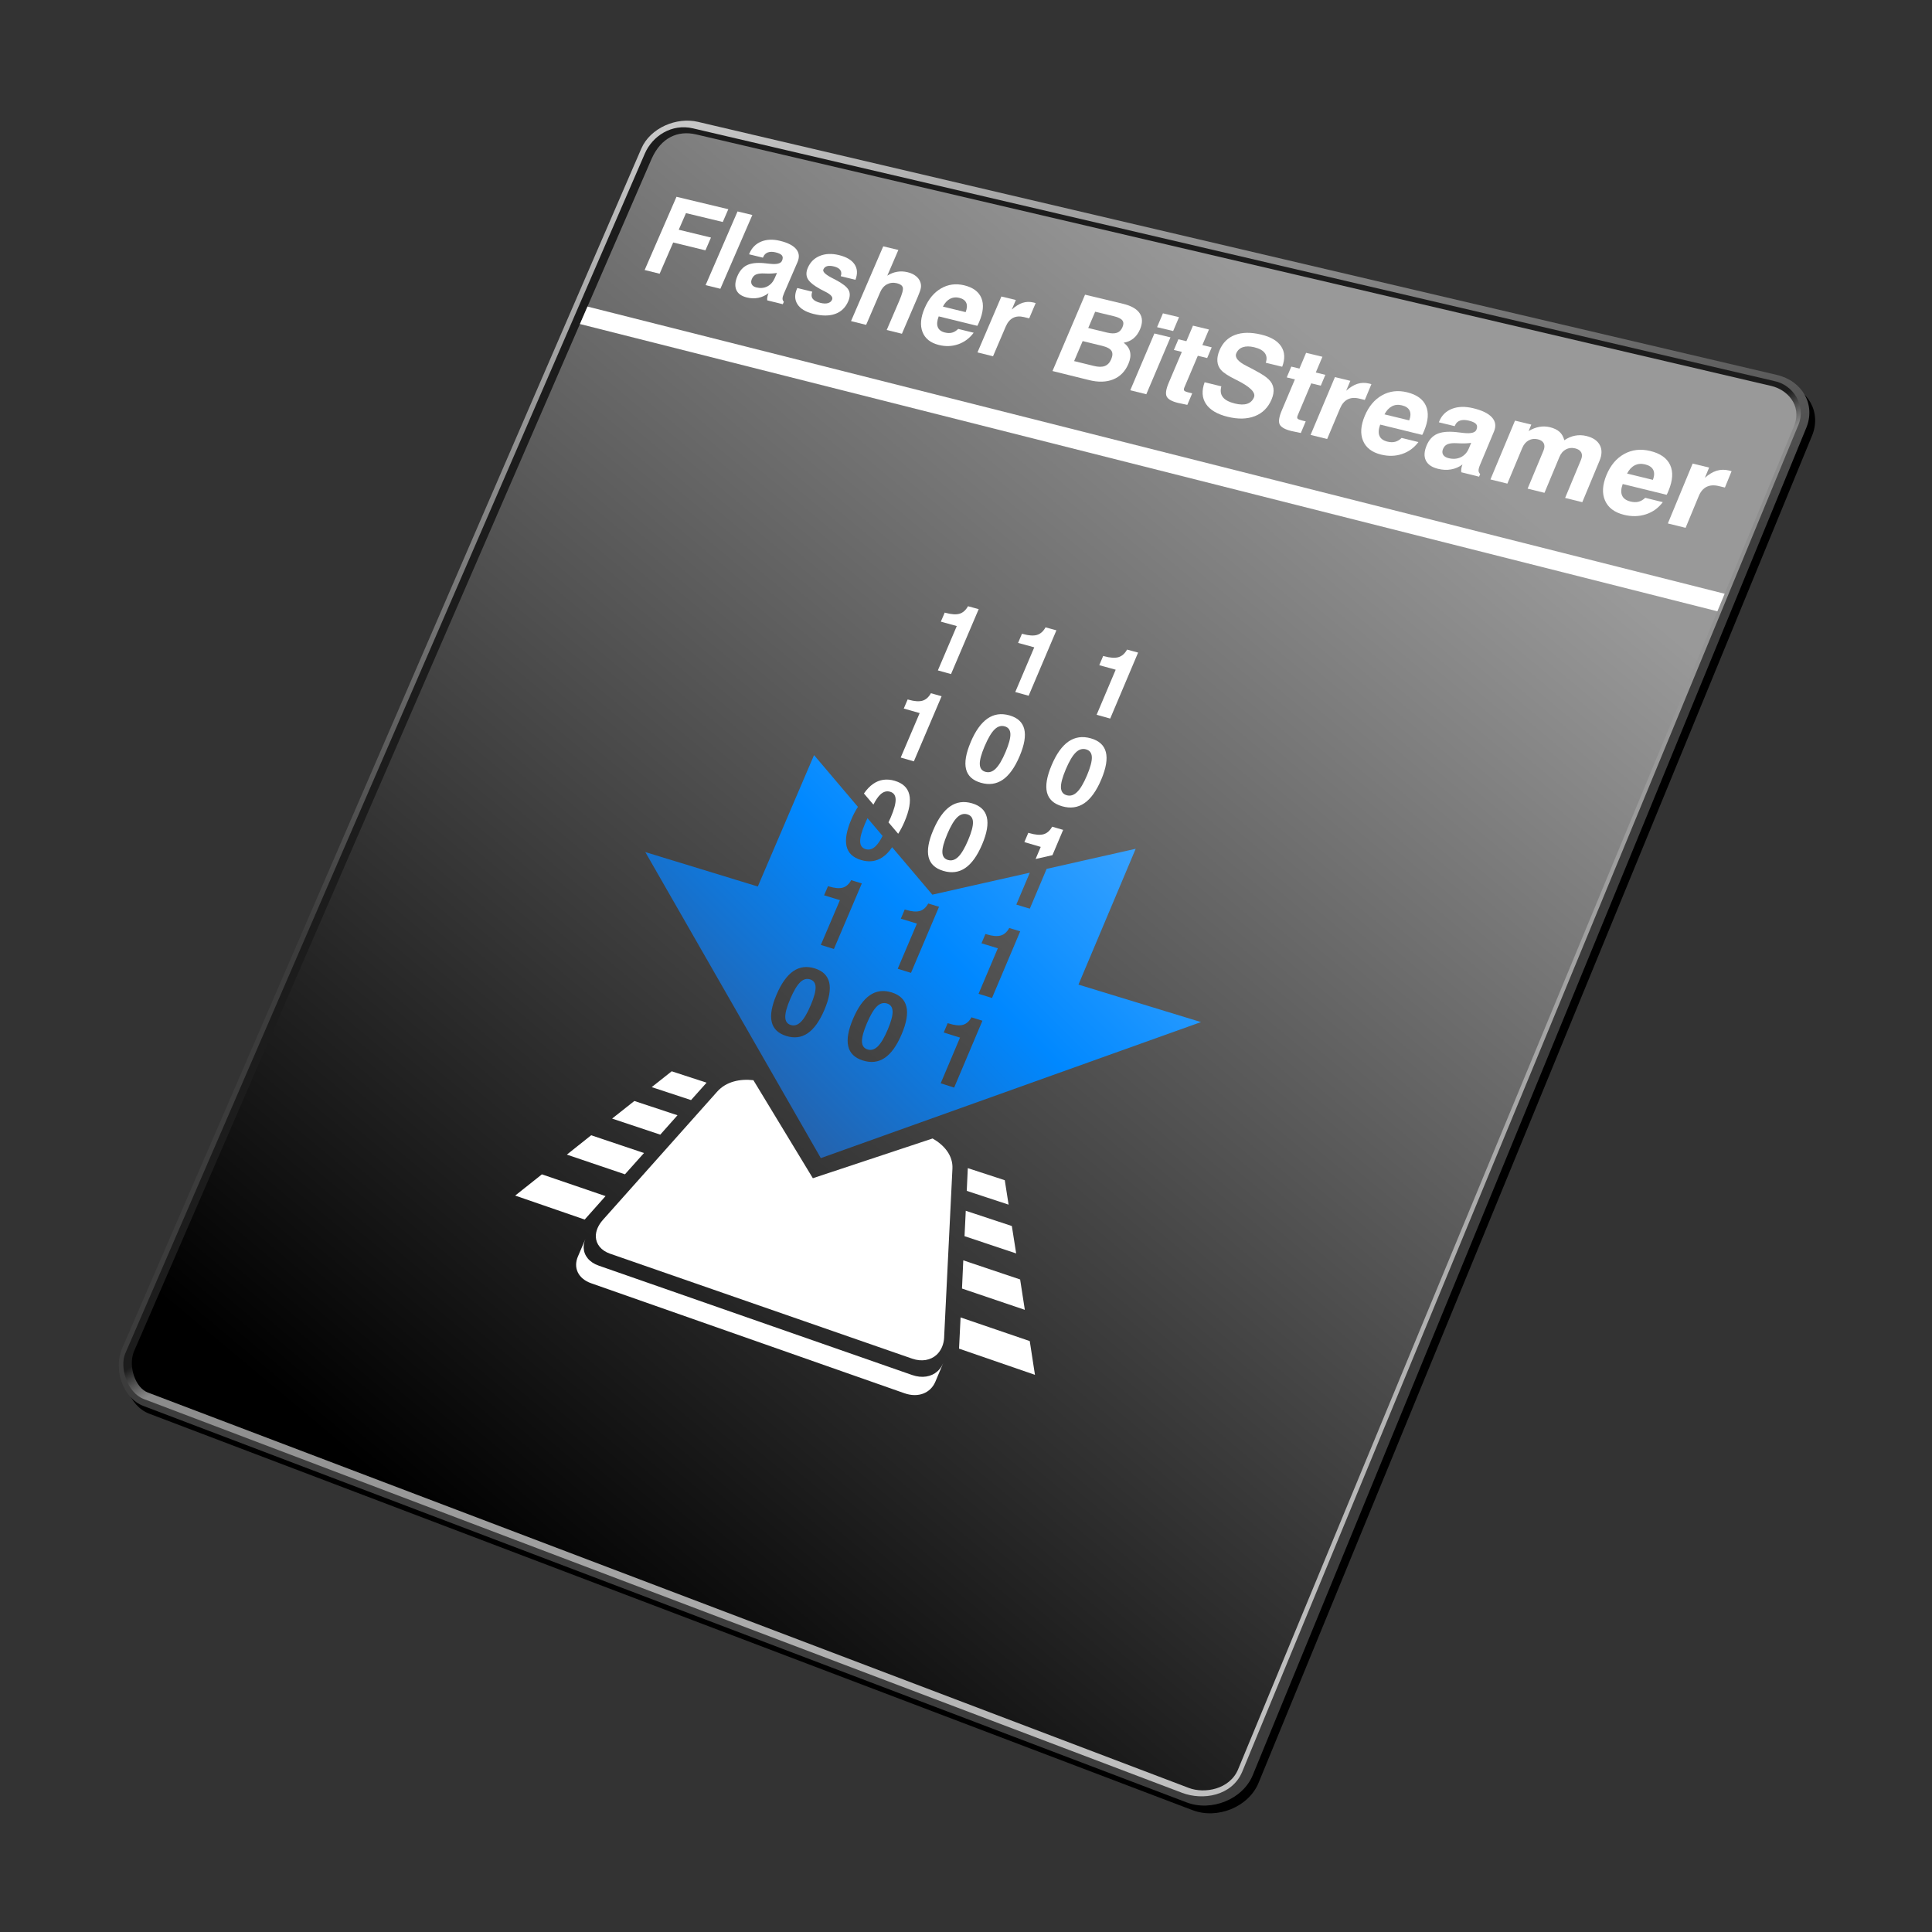 <?xml version="1.0" encoding="UTF-8"?>
<svg xmlns="http://www.w3.org/2000/svg" xmlns:xlink="http://www.w3.org/1999/xlink" id="Layer_3" data-name="Layer 3" viewBox="0 0 1000 1000">
  <rect x="0" y="0" width="1000" height="1000" fill="#333333" stroke="none"/>
  <defs>
    <linearGradient id="New_Gradient_Swatch_copy" data-name="New Gradient Swatch copy" x1="388.58" y1="52.58" x2="481.48" y2="395.88" gradientUnits="userSpaceOnUse">
      <stop offset="0" stop-color="#c8c8c8"></stop>
      <stop offset="1" stop-color="#3c3c3c"></stop>
    </linearGradient>
    <linearGradient id="linear-gradient" x1="495.13" y1="455.91" x2="720.16" y2="837.95" gradientUnits="userSpaceOnUse">
      <stop offset="0" stop-color="#1c1c1c"></stop>
      <stop offset=".04" stop-color="#8b8b8b"></stop>
      <stop offset="1" stop-color="#bfbfbf"></stop>
    </linearGradient>
    <linearGradient id="linear-gradient-2" x1="727.71" y1="290.81" x2="237.09" y2="878.55" gradientTransform="translate(0 -78)" gradientUnits="userSpaceOnUse">
      <stop offset="0" stop-color="#999"></stop>
      <stop offset="1" stop-color="#000"></stop>
    </linearGradient>
    <linearGradient id="Gradient_blue" data-name="Gradient blue" x1="615.35" y1="370.02" x2="371.82" y2="613.55" gradientUnits="userSpaceOnUse">
      <stop offset="0" stop-color="#4cacff"></stop>
      <stop offset=".5" stop-color="#08f"></stop>
      <stop offset="1" stop-color="#2c5b9c"></stop>
    </linearGradient>
    <linearGradient id="Gradient_blue-2" data-name="Gradient blue" x1="583.85" y1="379.01" x2="375.84" y2="587.01" xlink:href="#Gradient_blue"></linearGradient>
    <linearGradient id="Gradient_blue-3" data-name="Gradient blue" x1="565.92" y1="315.94" x2="349.31" y2="532.55" xlink:href="#Gradient_blue"></linearGradient>
    <linearGradient id="Gradient_blue-4" data-name="Gradient blue" x1="599.72" y1="333.3" x2="358.01" y2="575.02" xlink:href="#Gradient_blue"></linearGradient>
  </defs>
  <path id="außen" d="M651.4,922.88c-5.2,12.46-21.29,18.94-34.17,14.05L77.23,731.72c-10.49-3.98-15.78-18.79-10.96-29.92L334.94,80.91c4.68-10.8,18.35-16.42,29.26-13.85l558.52,131c13.27,3.13,20.19,15.45,15.16,27.52l-286.48,697.3Z" style="fill-rule: evenodd;"></path>
  <path id="außen-2" data-name="außen" d="M648.4,918.88c-5.2,12.46-21.29,18.94-34.17,14.05L74.23,727.72c-10.49-3.98-15.78-18.79-10.96-29.92L331.94,76.91c4.68-10.8,18.35-16.42,29.26-13.85l558.52,131c13.27,3.13,20.19,15.45,15.16,27.52l-286.48,697.3Z" style="fill: url(#New_Gradient_Swatch_copy); fill-rule: evenodd;"></path>
  <path d="M642.9,917.23c-5.36,12.4-20.32,14.79-31.02,10.74L74.44,724.14c-8.73-3.3-12.58-16.53-9.63-23.53L333.79,79.44c3.89-8.99,13.84-15.62,24.94-12.99l559.67,130.79c9.76,1.93,16.62,12.68,12.44,22.7l-287.94,697.29Z" style="fill: url(#linear-gradient); fill-rule: evenodd;"></path>
  <path d="M640.89,915.72c-4.42,10.62-17.56,12.75-25.53,9.72L76.51,720.76c-6.44-2.45-10.19-13.41-7.26-21.06L337.38,81.96c4.82-10.59,13.28-14.64,22.99-12.37s556.52,130.2,556.52,130.2c8.21,1.93,15.66,9.9,11.94,20.13l-287.95,695.8Z" style="fill: url(#linear-gradient-2); fill-rule: evenodd;"></path>
  <polygon points="892.67 307.33 888.91 316.4 300.16 167.71 304.08 158.68 892.67 307.33" style="fill: #fff;"></polygon>
  <g>
    <path d="M333.67,139.75l16.48-37.89,26.83,6.43-2.87,6.61-19.05-4.59-3.74,8.6,16.68,4.05-2.87,6.62-16.68-4.07-7.02,16.17-7.76-1.92Z" style="fill: #fff;"></path>
    <path d="M365.22,147.57l16.53-38.13,7.66,1.84-16.55,38.19-7.65-1.89Z" style="fill: #fff;"></path>
    <path d="M397.78,151.73c-1.61,1.24-3.37,2.05-5.28,2.43-1.91.38-3.9.32-5.98-.2-2.79-.69-4.59-2-5.42-3.94s-.62-4.33.62-7.21c1.15-2.67,2.79-4.52,4.9-5.55s5.02-1.39,8.72-1.06c.85.07,1.95.19,3.31.35,3.45.38,5.49-.15,6.12-1.59.5-1.15.49-2.05-.03-2.73-.51-.67-1.62-1.21-3.32-1.62-1.56-.38-2.88-.36-3.97.04-1.09.41-1.88,1.17-2.37,2.3l-.18.42-7.19-1.75.22-.52c1.25-2.89,3.27-4.91,6.07-6.06,2.8-1.15,6.03-1.28,9.71-.39,4.04.97,6.84,2.41,8.4,4.3,1.56,1.9,1.79,4.14.67,6.73l-6.97,16.13c-.51,1.18-.77,2.1-.77,2.74,0,.65.22,1.19.68,1.63l-.55,1.28-8.06-2c-.06-.55-.03-1.14.09-1.77.11-.63.31-1.28.58-1.96ZM402.16,141.27c-1.51.27-3.15.37-4.94.32-1.79-.05-2.71-.08-2.77-.07-1.53.05-2.68.29-3.47.73-.79.44-1.4,1.16-1.83,2.17s-.47,1.95-.04,2.74c.42.79,1.21,1.32,2.38,1.61,2.08.51,3.97.34,5.67-.52,1.69-.86,2.97-2.29,3.84-4.29l1.16-2.68Z" style="fill: #fff;"></path>
    <path d="M412.68,149.08l7.75,1.9c-.55,1.47-.48,2.68.21,3.63.69.95,2.04,1.68,4.04,2.17,1.52.37,2.8.42,3.85.12s1.77-.89,2.16-1.8c.56-1.29-.58-2.65-3.42-4.06-1.16-.57-2.07-1.05-2.74-1.42-3.38-1.87-5.52-3.63-6.44-5.28-.91-1.65-.9-3.57.05-5.76,1.26-2.91,3.32-4.95,6.2-6.13,2.88-1.18,6.16-1.32,9.85-.43,3.9.94,6.61,2.53,8.11,4.77,1.51,2.24,1.67,4.91.48,8.03l-7.62-1.86c.47-1.22.4-2.27-.2-3.15-.6-.88-1.69-1.51-3.26-1.89-1.49-.36-2.68-.41-3.59-.15-.91.26-1.56.83-1.93,1.7-.49,1.13,1.02,2.61,4.52,4.43.81.41,1.45.74,1.92.99,3.5,1.84,5.7,3.57,6.59,5.17s.83,3.56-.15,5.86c-1.4,3.24-3.63,5.42-6.71,6.54s-6.84,1.13-11.29.02c-4.02-1-6.78-2.66-8.28-4.98-1.5-2.32-1.58-5.02-.25-8.11l.14-.31Z" style="fill: #fff;"></path>
    <path d="M440.49,166.21l16.67-38.71,7.83,1.88-5.73,13.31c1.62-1.04,3.32-1.71,5.07-2.01,1.76-.3,3.55-.23,5.39.21s3.19,1.09,4.35,2.01c1.16.92,1.94,2.02,2.36,3.31.29.87.36,1.8.2,2.79-.16.99-.68,2.52-1.56,4.58l-.23.53-8.01,18.64-7.87-1.95,6.46-15.02c1.53-3.55,2.15-5.86,1.87-6.93-.28-1.07-1.29-1.81-3.03-2.24-1.87-.45-3.57-.27-5.12.54s-2.72,2.15-3.52,4.01l-7.31,16.99-7.81-1.94Z" style="fill: #fff;"></path>
    <path d="M495.97,170.25l8,1.97c-2.12,2.85-4.77,4.84-7.97,5.96s-6.55,1.25-10.07.37c-4.32-1.07-7.13-3.32-8.45-6.74-1.32-3.42-.95-7.52,1.11-12.3s4.86-8.12,8.5-10.23c3.65-2.11,7.64-2.65,11.96-1.61,4.59,1.11,7.56,3.31,8.92,6.59,1.35,3.29.97,7.42-1.16,12.39-.24.55-.42.96-.54,1.23-.13.27-.26.53-.41.77l-19.99-4.9c-.86,2.29-1.02,4.13-.48,5.54.54,1.4,1.78,2.35,3.72,2.82,1.37.34,2.61.36,3.72.05,1.1-.31,2.15-.94,3.13-1.92ZM488.05,158.69l11.77,2.87c.76-1.96.86-3.58.29-4.84-.57-1.26-1.78-2.12-3.65-2.57-1.74-.42-3.33-.24-4.77.54-1.44.78-2.65,2.12-3.64,4Z" style="fill: #fff;"></path>
    <path d="M505.93,182.42l12.39-28.95,7.49,1.81-2.12,4.96c1.91-1.73,3.76-2.9,5.57-3.49,1.81-.59,3.69-.65,5.64-.18.32.08.56.14.73.19.17.05.31.1.42.14l-3.34,7.88-2.7-.66c-2.21-.54-4.1-.39-5.69.44-1.58.83-2.84,2.33-3.77,4.5l-6.56,15.34-8.07-2Z" style="fill: #fff;"></path>
    <path d="M544.77,192.04l16.85-39.51,19.59,4.69c4.27,1.02,7.17,2.66,8.68,4.92,1.52,2.26,1.58,5.02.19,8.29-.86,2.01-1.99,3.59-3.4,4.74-1.41,1.15-3.1,1.89-5.08,2.22,1.81,1.35,2.92,2.94,3.32,4.76.41,1.82.12,3.89-.87,6.21-1.65,3.87-4.25,6.54-7.79,7.99-3.55,1.45-7.75,1.58-12.59.37l-18.91-4.68ZM563.27,169.78l9.77,2.37c2.11.51,3.81.54,5.09.09,1.28-.45,2.23-1.42,2.87-2.92s.59-2.62-.09-3.51c-.68-.88-2.12-1.59-4.33-2.13l-9.72-2.34-3.59,8.43ZM555.97,186.9l10.13,2.49c2.39.59,4.32.61,5.76.05,1.45-.56,2.55-1.73,3.31-3.51s.82-3.32.09-4.4c-.73-1.08-2.33-1.92-4.8-2.53l-10.08-2.46-4.41,10.35Z" style="fill: #fff;"></path>
    <path d="M598.9,169.34l3.04-7.16,8.32,1.99-3.04,7.17-8.32-2ZM585.02,202.01l12.49-29.4,8.32,2.01-12.5,29.44-8.31-2.06Z" style="fill: #fff;"></path>
    <path d="M614.56,209.56c-.78-.17-1.71-.37-2.79-.59-1.08-.22-1.77-.36-2.06-.43-3.2-.79-5.15-1.9-5.84-3.32-.7-1.42-.34-3.8,1.08-7.13l6.77-15.95-4.13-1,2.35-5.53,4.13,1,3.41-8.05,8.28,1.99-3.42,8.06,4.84,1.17-2.35,5.54-4.84-1.18-6.94,16.36c-.33.78-.37,1.34-.1,1.67.26.33.96.64,2.09.92l2.05.5-2.53,5.96Z" style="fill: #fff;"></path>
    <path d="M623.51,197.85l8.65,2.12c-.6,2.28-.34,4.15.8,5.6,1.13,1.45,3.2,2.55,6.2,3.29,2.56.63,4.67.68,6.33.14,1.66-.54,2.85-1.64,3.56-3.32,1.03-2.44-1.85-5.38-8.63-8.81l-.24-.12c-.18-.08-.45-.22-.82-.41-3.64-1.79-6.09-3.4-7.35-4.83-1.12-1.27-1.75-2.77-1.89-4.5-.14-1.72.23-3.63,1.11-5.71,1.65-3.9,4.32-6.54,8.02-7.94,3.7-1.4,8.22-1.46,13.56-.18,5.01,1.2,8.46,3.25,10.35,6.15,1.89,2.9,2.07,6.4.51,10.49l-8.5-2.06c.67-1.99.5-3.66-.51-5.03-1.01-1.37-2.84-2.37-5.49-3.01-2.31-.55-4.26-.56-5.86-.02s-2.74,1.6-3.4,3.16c-.9,2.12.85,4.3,5.27,6.53,1.19.61,2.13,1.09,2.79,1.43,2.81,1.51,4.78,2.63,5.92,3.37,1.13.74,2.08,1.48,2.84,2.23,1.37,1.34,2.17,2.87,2.41,4.59s-.08,3.63-.97,5.73c-1.78,4.2-4.66,7.09-8.65,8.65-3.99,1.56-8.72,1.67-14.18.31-5.38-1.33-9.09-3.55-11.14-6.65-2.05-3.1-2.28-6.83-.68-11.21Z" style="fill: #fff;"></path>
    <path d="M673.31,224.12c-.79-.18-1.74-.38-2.85-.6-1.11-.22-1.81-.37-2.1-.44-3.27-.81-5.26-1.94-5.98-3.38-.72-1.44-.37-3.85,1.05-7.21l6.81-16.13-4.22-1.02,2.36-5.59,4.22,1.02,3.43-8.14,8.46,2.03-3.44,8.15,4.95,1.2-2.36,5.61-4.95-1.2-6.98,16.54c-.33.79-.36,1.35-.1,1.69.27.34.98.65,2.14.94l2.09.52-2.54,6.03Z" style="fill: #fff;"></path>
    <path d="M678.35,225.12l12.61-29.93,7.98,1.93-2.16,5.12c1.99-1.78,3.94-2.98,5.85-3.58,1.91-.6,3.9-.65,5.98-.15.34.08.6.15.78.2.18.06.33.11.44.15l-3.4,8.15-2.88-.7c-2.35-.57-4.36-.43-6.03.42-1.66.85-2.97,2.4-3.91,4.64l-6.68,15.86-8.6-2.13Z" style="fill: #fff;"></path>
    <path d="M725.47,226.67l8.7,2.14c-2.22,2.97-5.04,5.03-8.47,6.18s-7.05,1.24-10.88.3c-4.7-1.16-7.8-3.55-9.31-7.15-1.51-3.6-1.21-7.9.89-12.89,2.07-4.92,5.05-8.47,8.94-10.65,3.9-2.18,8.19-2.71,12.9-1.57,4.99,1.21,8.26,3.54,9.81,7,1.55,3.47,1.24,7.79-.94,12.98-.24.57-.43,1-.56,1.29-.13.29-.27.55-.42.8l-21.75-5.33c-.87,2.39-1,4.33-.38,5.81.62,1.48,1.99,2.48,4.1,3,1.5.37,2.84.4,4.02.09,1.19-.31,2.3-.97,3.34-1.98ZM716.61,214.47l12.8,3.12c.77-2.05.84-3.75.2-5.07-.64-1.33-1.98-2.24-4.02-2.73-1.89-.46-3.61-.29-5.14.52-1.54.81-2.81,2.19-3.84,4.16Z" style="fill: #fff;"></path>
    <path d="M756.96,240.43c-1.77,1.31-3.73,2.16-5.88,2.54-2.14.38-4.4.28-6.78-.31-3.18-.79-5.28-2.23-6.29-4.33s-.88-4.68.41-7.77c1.2-2.86,2.97-4.83,5.32-5.91s5.62-1.42,9.83-1.01c.96.09,2.21.23,3.76.43,3.92.47,6.21-.07,6.86-1.62.51-1.23.47-2.21-.14-2.94-.61-.73-1.88-1.33-3.82-1.8-1.78-.43-3.27-.44-4.49-.02-1.22.42-2.08,1.23-2.59,2.44l-.19.45-8.21-2,.23-.56c1.3-3.1,3.5-5.24,6.62-6.44,3.12-1.2,6.77-1.29,10.97-.28,4.61,1.11,7.84,2.7,9.69,4.77,1.85,2.07,2.19,4.49,1.03,7.27l-7.23,17.29c-.53,1.27-.79,2.25-.76,2.95.02.7.3,1.29.84,1.77l-.57,1.37-9.21-2.28c-.09-.6-.08-1.23.03-1.91.1-.67.3-1.38.58-2.11ZM761.49,229.21c-1.69.26-3.55.35-5.58.27-2.02-.08-3.07-.13-3.14-.12-1.72.03-3.02.27-3.89.74-.87.46-1.53,1.23-1.98,2.31s-.45,2.1.06,2.95c.51.85,1.43,1.44,2.76,1.77,2.38.59,4.51.43,6.39-.47,1.88-.9,3.27-2.43,4.17-4.57l1.2-2.88Z" style="fill: #fff;"></path>
    <path d="M771.44,248.18l12.72-30.46,8.44,2.04-1.4,3.36c1.83-1.1,3.66-1.82,5.49-2.16,1.83-.34,3.68-.29,5.54.16,2.11.51,3.76,1.31,4.96,2.39,1.2,1.08,2.03,2.54,2.49,4.36,1.8-1.22,3.65-2.01,5.57-2.37,1.92-.36,3.87-.31,5.85.17,3.38.82,5.69,2.37,6.93,4.65,1.23,2.29,1.2,5-.1,8.12l-8.94,21.49-8.89-2.2,8.23-19.76c.62-1.49.66-2.74.12-3.78-.54-1.03-1.59-1.74-3.15-2.12-1.75-.43-3.36-.24-4.82.55-1.46.79-2.57,2.09-3.32,3.89l-7.74,18.57-8.73-2.16,8.19-19.63c.62-1.5.68-2.76.18-3.8-.51-1.03-1.53-1.73-3.06-2.11-1.74-.42-3.33-.23-4.78.57-1.45.8-2.55,2.11-3.31,3.92l-7.7,18.45-8.77-2.17Z" style="fill: #fff;"></path>
    <path d="M851.56,257.67l9.1,2.24c-2.28,3.04-5.19,5.14-8.76,6.3s-7.34,1.24-11.34.25c-4.91-1.22-8.18-3.68-9.8-7.39-1.62-3.7-1.36-8.11.76-13.22,2.09-5.04,5.15-8.66,9.18-10.88,4.03-2.22,8.51-2.74,13.43-1.55,5.22,1.26,8.66,3.67,10.32,7.23,1.66,3.56,1.39,8-.81,13.31-.24.59-.43,1.03-.56,1.32-.13.29-.27.57-.43.82l-22.74-5.57c-.88,2.45-.99,4.43-.32,5.95.66,1.52,2.1,2.55,4.31,3.1,1.56.39,2.96.42,4.2.11,1.23-.31,2.39-.98,3.46-2.02ZM842.16,245.11l13.39,3.27c.78-2.1.83-3.84.14-5.2-.69-1.36-2.1-2.31-4.22-2.82-1.98-.48-3.77-.31-5.36.51-1.59.82-2.91,2.24-3.95,4.25Z" style="fill: #fff;"></path>
    <path d="M863.28,270.93l12.83-30.98,8.53,2.06-2.2,5.3c2.08-1.84,4.13-3.06,6.15-3.67,2.02-.61,4.14-.65,6.36-.11.36.09.64.16.84.22.2.06.36.11.47.16l-3.45,8.44-3.08-.75c-2.52-.61-4.65-.48-6.4.39-1.75.87-3.11,2.47-4.07,4.79l-6.8,16.42-9.18-2.27Z" style="fill: #fff;"></path>
  </g>
  <g>
    <path d="M459.12,519.41c-1.87-.58-3.62-.07-5.27,1.53-1.65,1.61-3.35,4.49-5.12,8.65s-2.63,7.32-2.58,9.47c.05,2.15,1,3.53,2.87,4.12s3.63.08,5.3-1.55c1.67-1.63,3.38-4.51,5.14-8.65,1.76-4.15,2.61-7.31,2.55-9.46-.06-2.15-1.03-3.52-2.89-4.11Z" style="fill: url(#Gradient_blue);"></path>
    <path d="M558.21,509.63l29.62-70.3-46.1,10.4-8.7,20.59-6.99-2.1,6.99-16.52-50.45,11.38-20.81-24.55c-1.52,2.21-3.15,3.92-4.9,5.12-3.29,2.25-7.03,2.75-11.21,1.49s-6.66-3.62-7.48-7.12c-.82-3.49,0-8.13,2.47-13.92,1.06-2.49,2.2-4.63,3.41-6.47l-22.71-26.8-29.11,68.02-58.23-17.82,90.84,158.41,196.78-70.41-63.42-19.4ZM468.3,470.74l.53.16c3.03.92,5.44,1.13,7.22.63,1.78-.5,3.25-1.79,4.41-3.88l5.59,1.69-14.52,34.21-6.87-2.13,9.93-23.37-8.32-2.54,2.03-4.78ZM428.57,458.67l.53.16c2.98.91,5.36,1.11,7.11.61,1.76-.5,3.21-1.78,4.37-3.86l5.51,1.67-14.46,33.94-6.77-2.1,9.88-23.18-8.19-2.5,2.03-4.75ZM418.04,534.83c-3.29,2.23-7.02,2.68-11.19,1.35-4.15-1.33-6.62-3.76-7.43-7.31-.81-3.55.03-8.23,2.52-14.06,2.49-5.83,5.37-9.87,8.65-12.13,3.28-2.26,7-2.74,11.15-1.44,4.14,1.29,6.63,3.73,7.46,7.3.83,3.58,0,8.29-2.49,14.15-2.49,5.86-5.39,9.91-8.68,12.14ZM457.94,547.56c-3.33,2.25-7.1,2.69-11.34,1.34s-6.73-3.81-7.56-7.39c-.83-3.58,0-8.31,2.5-14.18,2.5-5.87,5.4-9.95,8.72-12.22,3.32-2.27,7.09-2.75,11.3-1.43s6.74,3.77,7.6,7.38c.86,3.61.04,8.37-2.47,14.27-2.51,5.91-5.42,9.99-8.75,12.23ZM493.87,562.94l-6.97-2.23,10-23.64-8.43-2.65,2.05-4.84.54.17c3.07.96,5.51,1.2,7.31.71,1.8-.49,3.29-1.79,4.46-3.9l5.67,1.77-14.63,34.61ZM513.48,516.55l-6.98-2.16,9.97-23.56-8.45-2.58,2.04-4.82.54.16c3.08.94,5.52,1.15,7.32.65,1.8-.5,3.29-1.8,4.46-3.91l5.68,1.72-14.59,34.5Z" style="fill: url(#Gradient_blue-2);"></path>
    <path d="M448.06,439.51c1.84.55,3.59.02,5.24-1.6,1.15-1.13,2.33-2.88,3.53-5.22l-7.81-9.21c-.41.84-.83,1.75-1.25,2.73-1.75,4.1-2.6,7.21-2.55,9.32.05,2.11.99,3.44,2.84,3.99Z" style="fill: url(#Gradient_blue-3);"></path>
    <path d="M419.32,506.93c-1.84-.58-3.57-.07-5.2,1.53-1.63,1.6-3.32,4.46-5.09,8.58s-2.62,7.26-2.58,9.4c.04,2.14.98,3.5,2.81,4.08,1.84.58,3.58.07,5.23-1.55,1.65-1.62,3.35-4.48,5.1-8.59s2.61-7.25,2.56-9.39c-.05-2.13-1-3.49-2.84-4.07Z" style="fill: url(#Gradient_blue-4);"></path>
  </g>
  <g>
    <path d="M485.44,346.99l9.79-22.95-8.25-2.27,2.01-4.7.53.15c3,.82,5.39.97,7.15.44,1.76-.53,3.22-1.82,4.36-3.88l5.54,1.51-14.32,33.61-6.81-1.9Z" style="fill: #fff;"></path>
    <path d="M466.2,392.12l9.82-23.03-8.23-2.34,2.01-4.72.53.15c3,.85,5.38,1.01,7.14.5,1.76-.52,3.22-1.81,4.37-3.87l5.53,1.56-14.36,33.71-6.8-1.97Z" style="fill: #fff;"></path>
    <path d="M463.13,404.14c-4.17-1.22-7.9-.68-11.18,1.59-1.7,1.18-3.3,2.85-4.78,4.98l4.9,5.76c1.18-2.28,2.32-3.98,3.44-5.08,1.63-1.6,3.36-2.13,5.21-1.59s2.8,1.86,2.86,3.97c.06,2.11-.78,5.21-2.52,9.3-.39.93-.79,1.78-1.18,2.58l5.02,5.9c1.17-1.8,2.27-3.9,3.3-6.31,2.48-5.82,3.29-10.49,2.44-14-.85-3.51-3.36-5.88-7.52-7.09Z" style="fill: #fff;"></path>
    <path d="M525.5,358.19l9.83-23.13-8.37-2.3,2.01-4.74.54.15c3.05.83,5.47.99,7.25.46,1.78-.53,3.26-1.83,4.41-3.91l5.63,1.53-14.38,33.87-6.92-1.93Z" style="fill: #fff;"></path>
    <path d="M502.43,384.1c2.47-5.82,5.37-9.87,8.69-12.17,3.32-2.3,7.1-2.86,11.34-1.66s6.79,3.55,7.68,7.07c.88,3.52.09,8.2-2.39,14.05-2.48,5.85-5.39,9.91-8.71,12.19-3.33,2.28-7.12,2.8-11.38,1.57-4.24-1.23-6.78-3.59-7.64-7.08-.86-3.49-.05-8.14,2.42-13.96ZM509.67,386.17c-1.75,4.12-2.6,7.24-2.53,9.35.06,2.11,1.03,3.44,2.91,3.98s3.65,0,5.31-1.64c1.67-1.63,3.37-4.5,5.11-8.6s2.58-7.23,2.51-9.34c-.08-2.11-1.05-3.43-2.93-3.96s-3.64,0-5.28,1.62c-1.64,1.61-3.34,4.48-5.09,8.6Z" style="fill: #fff;"></path>
    <path d="M483.09,429.57c2.48-5.83,5.38-9.9,8.7-12.19,3.32-2.29,7.1-2.82,11.33-1.59s6.78,3.62,7.65,7.17c.88,3.55.07,8.26-2.42,14.12s-5.4,9.94-8.73,12.2c-3.33,2.27-7.12,2.76-11.37,1.49s-6.77-3.66-7.62-7.18c-.85-3.52-.04-8.2,2.45-14.03ZM490.32,431.71c-1.76,4.13-2.61,7.26-2.55,9.39.06,2.12,1.02,3.47,2.89,4.02s3.64.02,5.31-1.61c1.67-1.63,3.37-4.51,5.12-8.62,1.75-4.13,2.59-7.25,2.52-9.38-.07-2.12-1.04-3.46-2.92-4.01s-3.63-.02-5.28,1.59c-1.64,1.61-3.34,4.48-5.1,8.61Z" style="fill: #fff;"></path>
    <path d="M567.61,369.97l9.87-23.33-8.5-2.34,2.02-4.78.55.15c3.1.85,5.55,1.01,7.36.48,1.81-.53,3.29-1.84,4.46-3.93l5.71,1.56-14.44,34.15-7.02-1.96Z" style="fill: #fff;"></path>
    <path d="M536.03,444.61l2.65-6.25-8.47-2.49,2.04-4.81.54.16c3.09.9,5.53,1.1,7.34.59,1.81-.51,3.29-1.82,4.46-3.92l5.69,1.66-5.53,13.08-8.71,1.98Z" style="fill: #fff;"></path>
    <path d="M572.39,389.29c-.91-3.55-3.52-5.93-7.82-7.14s-8.14-.66-11.5,1.65c-3.36,2.31-6.28,6.4-8.76,12.27-2.48,5.87-3.28,10.56-2.4,14.08.89,3.53,3.48,5.91,7.78,7.16s8.17.73,11.54-1.56c3.37-2.29,6.3-6.39,8.79-12.29,2.49-5.89,3.28-10.62,2.37-14.17ZM557.49,409.96c-1.68,1.65-3.48,2.19-5.38,1.65s-2.89-1.89-2.97-4.02c-.07-2.13.77-5.27,2.53-9.43,1.76-4.15,3.47-7.04,5.13-8.66,1.66-1.62,3.44-2.17,5.35-1.63s2.9,1.88,2.99,4.01c.08,2.13-.75,5.27-2.5,9.42s-3.46,7.02-5.15,8.67Z" style="fill: #fff;"></path>
  </g>
  <g>
    <g>
      <path d="M488.13,705.7l-3.98,9.45c-2.47,5.87-8.82,8.52-16.01,5.99l-162.14-56.92c-6.81-2.39-9.34-8.08-6.88-13.84l3.91-9.13c-.68,1.58-.98,3.13-.92,4.62.15,3.99,2.85,7.49,7.79,9.22l162.21,56.61c5.18,1.81,9.94.93,13.11-1.9,1.24-1.11,2.21-2.48,2.9-4.1" style="fill: #fff;"></path>
      <path d="M488.68,692.21l4.3-87.34c.33-6.79-4.26-12.17-10.27-15.59l-61.98,20.57-30.77-50.74c-6.84-.8-14.05.66-18.71,5.88l-59.19,66.42c-1.23,1.38-2.13,2.81-2.74,4.21-.66,1.54-.97,3.09-.92,4.55.16,3.8,2.69,7.12,7.39,8.75l76.99,26.75,79.33,27.56c4.99,1.73,9.59.82,12.68-1.99,1.18-1.09,2.13-2.47,2.81-4.07.62-1.46,1.01-3.13,1.1-4.96" style="fill: #fff;"></path>
    </g>
    <g>
      <polygon points="530.45 677.97 497.93 666.95 498.59 652.35 528.02 662.25 530.45 677.97" style="fill: #fff;"></polygon>
      <polygon points="525.97 648.77 499.24 639.85 499.88 626.69 523.73 634.59 525.97 648.77" style="fill: #fff;"></polygon>
      <polygon points="522.05 623.52 500.39 616.39 500.93 604.69 500.95 604.63 520.07 610.88 522.05 623.52" style="fill: #fff;"></polygon>
      <polygon points="497.19 681.9 496.4 698.06 535.69 711.61 533 694.14 497.19 681.9" style="fill: #fff;"></polygon>
    </g>
    <g>
      <polygon points="293.4 597.63 323.47 607.82 333.33 596.8 305.99 587.61 293.4 597.63" style="fill: #fff;"></polygon>
      <polygon points="316.83 578.97 341.76 587.29 350.67 577.26 328.34 569.87 316.83 578.97" style="fill: #fff;"></polygon>
      <polygon points="337.32 562.69 357.68 569.4 365.68 560.45 365.71 560.39 347.67 554.5 337.32 562.69" style="fill: #fff;"></polygon>
      <polygon points="280.49 607.84 266.66 618.83 302.63 631.24 313.43 619.1 280.49 607.84" style="fill: #fff;"></polygon>
    </g>
  </g>
</svg>
